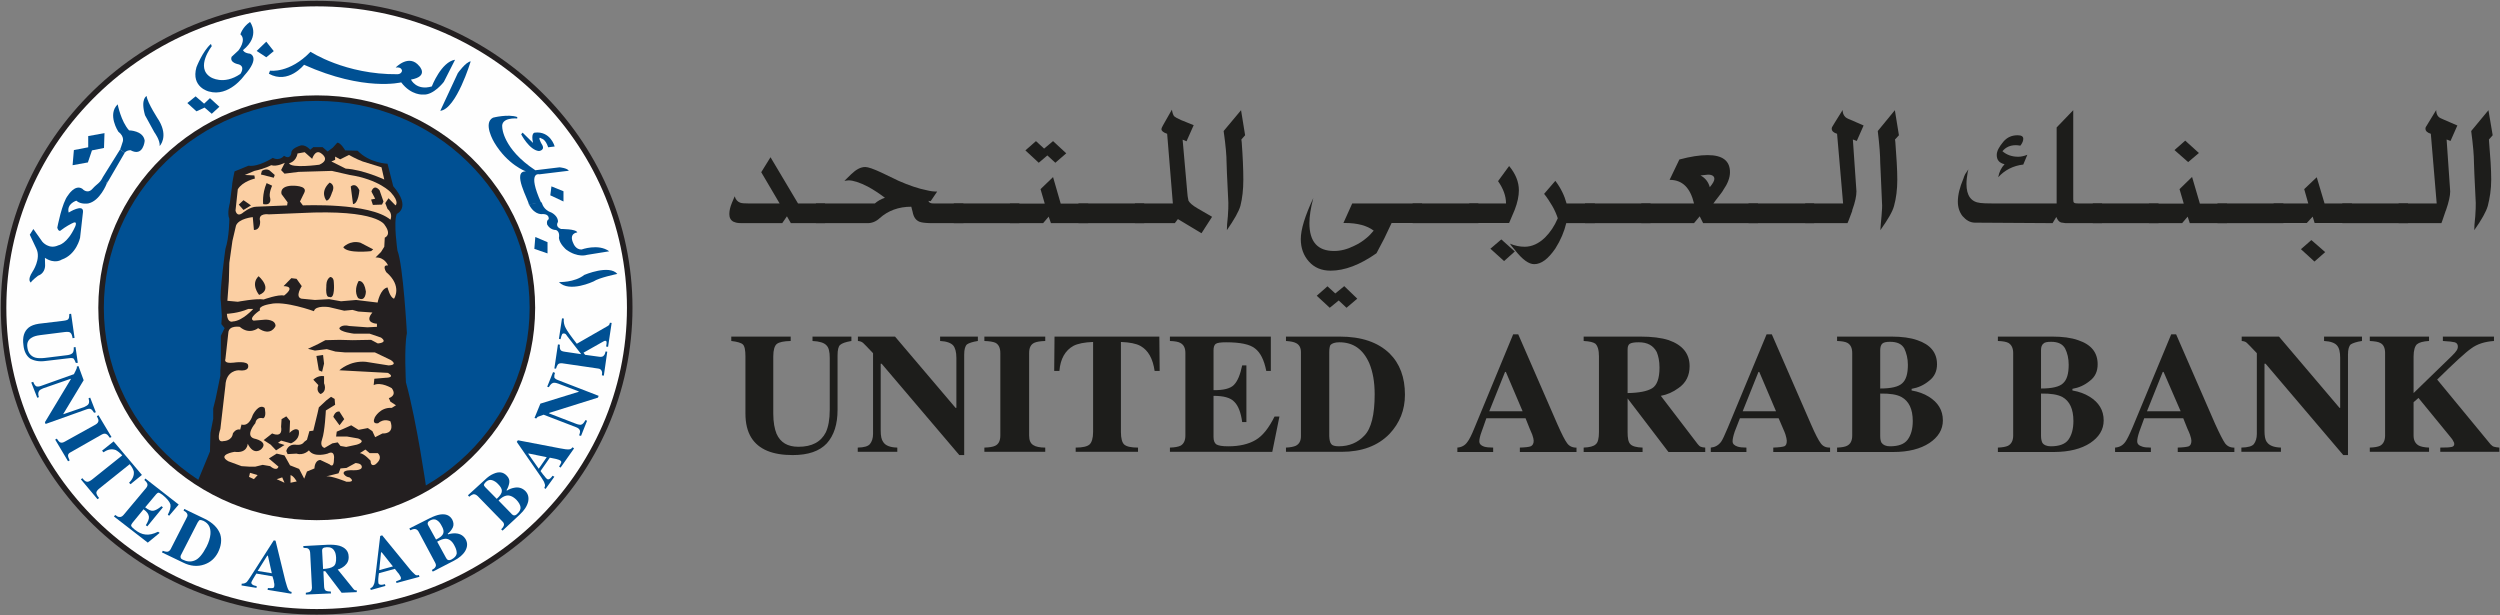 <svg version="1.2" xmlns="http://www.w3.org/2000/svg" viewBox="0 0 1536 378" width="1536" height="378">
	<rect x="0" y="0" width="1536" height="378" fill="#808080" stroke="none"/>
	<title>logo (24)-svg</title>
	<style>
		.s0 { fill: #1d1d1b } 
		.s1 { fill: #fefefe } 
		.s2 { fill: none;stroke: #231f20;stroke-width: 3.4 } 
		.s3 { fill: #005093 } 
		.s4 { fill: #231f20 } 
		.s5 { fill: #fbcfa3 } 
	</style>
	<g id="Layer">
		<g id="Layer">
			<g id="Layer">
				<g id="Layer">
					<path id="Layer" fill-rule="evenodd" class="s0" d="m485.8 206.8v2.7c-4.3 0.1-7.1 0.7-8.5 1.8-1.4 1.1-2.2 3.7-2.2 7.7v35.1c0 5.3 0.8 9.4 2 12.4 2.4 5.4 6.8 8 13.5 8 8.3 0 13.8-3 16.8-8.9 1.5-3.3 2.4-7.8 2.4-13.8v-31.9c0-3.8-0.6-6.4-2.1-7.8-1.4-1.5-4.2-2.4-8.5-2.6v-2.7h23.9v2.7c-3.5 0.6-5.8 1.4-6.9 2.4-1.1 0.9-1.6 3.1-1.6 6.5v33.4c0 8.9-2.2 15.7-6.6 20.6-4.5 4.8-11.4 7.2-21 7.2-12.4 0-20.9-3.5-25.4-10.7q-3.6-5.8-3.6-14.8v-35.1c0-3.9-0.5-6.4-1.6-7.4-1.1-1-3.6-1.7-7.1-2.1v-2.7"/>
					<path id="Layer" fill-rule="evenodd" class="s0" d="m527 275q5.8-0.1 7.5-2.2c1.2-1.5 1.9-3.5 1.9-6.2v-49.6q-5-5.3-6.1-6.3c-0.8-0.7-1.9-1.1-3.2-1.2v-2.7h22.8l37.2 43.8h0.5v-30.7c0-3.6-0.7-6.2-2-7.7-1.4-1.5-4-2.5-8-2.7v-2.7h23.2v2.7c-3.2 0.5-5.6 1.3-6.7 2.1-1.1 1-1.7 3.1-1.7 6.2v61.8h-3l-47.7-56.1h-0.6v41.1c0 3.3 0.5 5.6 1.5 6.9 1.3 2.2 4.2 3.4 8.7 3.5v2.6h-24.3"/>
					<path id="Layer" fill-rule="evenodd" class="s0" d="m604.8 275c3.1-0.1 5.1-0.4 6.6-1.1 2.2-1 3.2-3.2 3.2-6.3v-50.7q0-4.7-3-6.3c-1.4-0.6-3.6-1-6.8-1.1v-2.7h37.4v2.7c-3.2 0.1-5.4 0.5-6.7 1.1-2.2 1-3.2 3.1-3.2 6.3v50.7c0 3 0.9 4.9 2.6 5.9 1.5 1 4.1 1.5 7.3 1.5v2.6h-37.4"/>
					<path id="Layer" fill-rule="evenodd" class="s0" d="m647.9 206.8h64.4l0.2 21.1h-3.1c-1.1-7.6-3.9-12.7-8.8-15.4-2.5-1.4-6.6-2.2-11.9-2.4v55.3c0 3.9 0.7 6.5 2 7.7 1.5 1.3 4.2 1.9 8.5 1.9v2.6h-38.3v-2.6c4.4 0 7.1-0.7 8.5-1.9 1.4-1.3 2.2-3.9 2.2-7.7v-55.3c-5.4 0.2-9.3 1-12.1 2.4-5 2.8-8 7.9-8.6 15.4h-3.2"/>
					<path id="Layer" fill-rule="evenodd" class="s0" d="m718.8 277.6v-2.6c3-0.1 5.2-0.5 6.6-1.2 1.9-1.1 2.9-3.2 2.9-6.2v-50.7c0-3.1-1-5.1-3.1-6.2-1.2-0.7-3.3-1.1-6.4-1.2v-2.7h62v21.1h-2.8c-1.3-6.7-3.6-11.3-6.9-13.8-3.2-2.6-9.1-3.8-17.8-3.8-3.3 0-5.5 0.3-6.4 1q-1.3 1-1.3 4v24.4c6.1 0.1 10.4-1 12.5-3.2q3.3-3.3 5.1-12h2.6v34.8h-2.6c-0.8-5.9-2.4-10.1-4.9-12.5-2.3-2.5-6.6-3.6-12.7-3.6v25.3c0 2.2 0.6 3.7 1.7 4.5 1.3 0.8 3.6 1.2 7.4 1.2 6.8 0 12.4-1.3 16.8-3.9 4.4-2.6 8.1-7.4 11.6-14.4h3l-4.4 21.7"/>
					<path id="Layer" fill-rule="evenodd" class="s0" d="m790.1 275c2.9-0.1 4.8-0.6 6-1.1 2.2-1.1 3.2-3.1 3.2-5.9v-51.6q0-4.1-3-5.6c-1.3-0.7-3.3-1.1-6.2-1.3v-2.7h33c13.5 0 23.5 3.5 30.6 10.3 6.4 6.3 9.5 14.8 9.5 25.4 0 9.4-3.2 17.4-9.5 24.1-7.2 7.4-17.1 11-29.4 11h-34.2m27.8-4.8c0.6 0.9 2.2 1.4 4.6 1.4 6.4 0 11.7-2.2 15.8-6.6 4.2-4.3 6.3-12.8 6.3-25.3 0-7.5-1.1-13.8-3.3-19.1-3.8-8.6-9.8-12.9-18.4-12.9-2.6 0-4.5 0.6-5.5 1.7-0.4 0.8-0.7 2.2-0.7 4.4v51.6c0.1 2.2 0.4 3.8 1.2 4.8z"/>
					<path id="Layer" fill-rule="evenodd" class="s0" d="m895.4 275c2.6-0.2 4.7-1.3 6.2-3.5 1-1.2 2.6-4.3 4.4-8.8l23.7-57.3h3.1l24 55.1c2.7 6.1 4.7 10.1 6.1 11.9 1.3 1.8 3.4 2.7 5.7 2.6v2.7h-34.8v-2.7c3.5-0.1 5.7-0.4 6.7-0.8 1.1-0.5 1.8-1.6 1.8-3.4 0-0.8-0.3-2.1-0.9-3.8-0.4-1-0.9-2.1-1.5-3.5l-2.6-6.5h-24.1c-1.5 4.2-2.4 7-2.9 8.2-1 2.7-1.4 4.7-1.4 5.9 0 1.6 0.9 2.6 2.9 3.3q2 0.6 5.6 0.6v2.7h-22zm40.1-22.3l-10.3-24.2h-0.5l-9.7 24.2z"/>
					<path id="Layer" fill-rule="evenodd" class="s0" d="m973 275q5.5-0.2 7.4-2c1.4-1.1 2-3.7 2-7.6v-46.4c0-4-0.8-6.6-2.3-7.9-1.2-0.8-3.3-1.4-7.1-1.6v-2.7h34.7c7.2 0 13 0.7 17.6 2.2q12.8 4.5 12.8 16c0 5.7-2.2 10.2-6.8 13.4-3.4 2.5-7 4.1-10.9 4.8l22.7 29.7c0.7 0.8 1.2 1.4 1.9 1.6 0.7 0.3 1.6 0.4 2.7 0.5v2.7h-22.6l-25.1-32.9v20.6c0 3.7 0.4 6.2 1.7 7.5 1.2 1.3 3.8 2 7.5 2.1v2.7h-36.2m42-39.1c3-1.8 4.6-6 4.6-12.7 0-4.1-0.7-7.2-1.7-9.6-2.1-4-5.7-6-11-6-2.8 0-4.7 0.3-5.7 1-0.9 0.7-1.2 1.9-1.2 3.5v26.7c7-0.1 12-1.1 15-2.9z"/>
					<path id="Layer" fill-rule="evenodd" class="s0" d="m1051.1 275c2.5-0.2 4.6-1.3 6.3-3.5 0.9-1.2 2.3-4.3 4.2-8.8l23.8-57.3h3.2l24 55.1q4 9.2 6.1 11.9 1.9 2.7 5.7 2.6v2.7h-34.9v-2.7c3.3-0.1 5.6-0.4 6.8-0.8 1.1-0.5 1.5-1.6 1.5-3.4 0-0.8-0.3-2.1-0.8-3.8-0.4-1-0.7-2.1-1.4-3.5l-2.8-6.5h-23.8c-1.6 4.2-2.7 7-3.2 8.2-0.9 2.7-1.3 4.7-1.3 5.9 0 1.6 1 2.6 3.1 3.3 1.2 0.4 3 0.6 5.4 0.6v2.7h-21.9zm40.1-22.3l-10.3-24.2h-0.5l-9.7 24.2z"/>
					<path id="Layer" fill-rule="evenodd" class="s0" d="m1128.7 275c2.9-0.1 4.9-0.5 6.1-1.1 2.2-1.1 3.2-3.2 3.2-6.3v-50.7c0-3.1-1-5.1-2.9-6.2-1.2-0.7-3.4-1.1-6.4-1.2v-2.7h33.4c6.3 0 11.7 0.7 15.9 2.2 8 2.7 12.1 7.6 12.1 14.8 0 4.3-1.6 7.7-4.9 10.2-3.3 2.7-6.7 4.2-10.7 4.9v1c4.1 0.7 7.6 2 10.5 3.8 5.7 3.5 8.7 8.3 8.7 14.6 0 5.7-2.9 10.3-8.3 13.9-5.5 3.6-12.9 5.5-22 5.5h-34.7m40-42.2c2.4-2.1 3.5-5.9 3.5-11.4 0-3.9-0.9-7.2-2.2-10-1.6-2.8-4.4-4.1-8.8-4.1-2.2 0-3.8 0.3-4.7 1.1-0.8 0.7-1.3 2.1-1.3 4v23.6c6.8 0 11.3-1.1 13.5-3.2zm-12.7 36.5c1 1.4 2.7 2.2 5.2 2.2q7.8 0 10.8-4c2.1-2.8 3.2-6.6 3.2-11.5 0-7.4-2.4-12.3-7-14.8-2.7-1.5-7-2.2-13-2.1v26.1c0 1.9 0.3 3.2 0.8 4.1z"/>
					<path id="Layer" fill-rule="evenodd" class="s0" d="m1227.5 275c2.8-0.1 4.9-0.5 6.2-1.1q3.2-1.7 3.2-6.3v-50.7c0-3.1-1.1-5.1-2.9-6.2-1.3-0.7-3.4-1.1-6.5-1.2v-2.7h33.4c6.3 0 11.7 0.7 15.9 2.2 8.1 2.7 12 7.6 12 14.8 0 4.3-1.5 7.7-4.8 10.2-3.3 2.7-6.7 4.2-10.7 4.9v1c4.1 0.7 7.6 2 10.5 3.8 5.7 3.5 8.7 8.3 8.7 14.6 0 5.7-2.9 10.3-8.3 13.9q-8.3 5.4-22 5.5h-34.7m40-42.2c2.4-2.1 3.5-5.9 3.5-11.4 0-3.9-0.8-7.2-2.2-10-1.6-2.8-4.4-4.1-8.6-4.1-2.4 0-4 0.3-4.7 1.1-1 0.7-1.5 2.1-1.5 4v23.6c6.8 0 11.4-1.1 13.5-3.2zm-12.7 36.5c0.9 1.4 2.7 2.2 5.2 2.2 5.1 0 8.8-1.3 10.8-4 2-2.8 3.1-6.6 3.1-11.5 0-7.4-2.3-12.3-6.8-14.8-2.9-1.5-7.1-2.2-13.1-2.1v26.1c0 1.9 0.4 3.2 0.8 4.1z"/>
					<path id="Layer" fill-rule="evenodd" class="s0" d="m1299.5 275c2.7-0.2 4.7-1.3 6.3-3.5 0.9-1.2 2.5-4.3 4.4-8.8l23.8-57.3h3l24 55.1q4.2 9.2 6.1 11.9c1.4 1.8 3.3 2.7 5.7 2.6v2.7h-34.8v-2.7c3.4-0.1 5.7-0.4 6.8-0.8 1-0.5 1.6-1.6 1.6-3.4 0-0.8-0.3-2.1-0.9-3.8-0.4-1-0.8-2.1-1.5-3.5l-2.6-6.5h-24c-1.6 4.2-2.5 7-3 8.2-0.9 2.7-1.3 4.7-1.3 5.9 0 1.6 0.9 2.6 3.1 3.3 1 0.4 2.9 0.6 5.3 0.6v2.7h-22zm40.3-22.3l-10.5-24.2h-0.5l-9.7 24.2z"/>
					<path id="Layer" fill-rule="evenodd" class="s0" d="m1377.1 275c4.1-0.1 6.6-0.8 7.7-2.2 1.1-1.5 1.8-3.5 1.8-6.2v-49.6c-3.4-3.6-5.4-5.7-6.1-6.3-0.7-0.7-1.8-1.1-3.2-1.2v-2.7h22.9l37.2 43.8h0.4v-30.7c0-3.6-0.6-6.2-2-7.7-1.3-1.5-3.9-2.5-7.9-2.7v-2.7h23.3v2.7c-3.4 0.5-5.6 1.3-6.9 2.1-1.1 1-1.7 3.1-1.7 6.2v61.8h-2.9l-47.7-56.1h-0.7v41.1c0 3.3 0.4 5.6 1.4 6.9q2.1 3.3 8.7 3.5v2.6h-24.3"/>
					<path id="Layer" fill-rule="evenodd" class="s0" d="m1456 275c3-0.1 5-0.5 6.3-1.1 2-1.1 3.1-3.2 3.1-6.3v-50.7c0-3-0.9-5.1-2.8-6.1-1.3-0.8-3.4-1.1-6.6-1.3v-2.7h36.4v2.7c-3.6 0.2-6.1 0.9-7.4 2-1.2 1-2.1 3.6-2.1 7.5v22.5l23.4-22.7c1.6-1.6 2.6-2.7 3-3.4 0.5-0.7 0.8-1.5 0.8-2.5 0-1.3-0.6-2.2-1.9-2.6-1.2-0.3-3.6-0.6-7.3-0.8v-2.7h31.4v2.7c-5.7 0.4-10.4 1.9-14 4.6-3.6 2.5-10.6 9-20.9 19.1l32.8 39.8c0.8 0.8 1.4 1.3 2.2 1.5 0.7 0.2 1.8 0.4 3.2 0.5v2.6h-36.3v-2.6c3.5 0 5.7-0.1 7-0.4 1-0.2 1.6-0.8 1.6-1.8 0-0.4-0.1-1-0.6-1.7-0.3-0.8-1-1.7-2-2.9l-19.4-23.7-3 2.6v20.5c0 3.1 1.2 5.1 3.3 6.2 1.2 0.6 3.2 1.1 6.2 1.2v2.6h-36.4"/>
					<path id="Layer" fill-rule="evenodd" class="s0" d="m506.9 125v12.1h-21l-2.4-4.2-2.9 4.2h-24.8c-1.6 0-2.5-0.1-3-0.2-0.3 0-1.1-0.3-2.2-0.7-1.7-0.9-2.5-2.5-2.5-4.7 0-2.2 0.6-4.5 1.6-6.9l1.7-4c0.6 2 1.7 3.3 3.3 3.9 0.9 0.4 2.8 0.5 5.1 0.5h19.2l-11.3-19.2 5.7-9.2 16.9 28.4"/>
					<path id="Layer" fill-rule="evenodd" class="s0" d="m575.8 117.7l-4 5.9-1.4-0.2q0.5 1.7 3.3 1.6h18.2v12.1h-20.1q-4.8-0.1-6.7-0.8c-2.4-0.9-3.8-2.9-4.4-6.2l-0.3-1.1-0.5-2c-7.8 0-14.2 2.4-19.4 7-2.2 2.1-4.8 3.1-7.4 3.1h-31.8v-12.1h36.2c1.7-1.5 3.8-2.7 6.2-3.5-3.2-2.4-6.7-4.8-10.6-6.9-4.9-2.5-8.9-3.8-11.8-3.8l-2.5 0.3 4.1-4c3.1-3 5.9-4.5 8.7-4.5 1.7 0 5 1.1 10.1 3.5 3.5 1.7 6.9 3.3 10.4 5 6.4 2.8 12.2 4.8 17.4 5.8 2.3 0.6 4.4 0.8 6.3 0.8z"/>
					<path id="Layer" class="s0" d="m586 125h40.3v12.1h-40.3z"/>
					<path id="Layer" fill-rule="evenodd" class="s0" d="m647 86.7l-5.5 4.6-5-4.6-6.5 5.7 8.2 7.6 5.3-4.5 4.9 4.5 6.7-5.8zm-7.7 29.5l2.6 8.9h-21.4v12h20.4l3.4-4 1.4 4h22.9v-12h-16.9l-4.7-16.3z"/>
					<path id="Layer" class="s0" d="m662.6 125h40.4v12.1h-40.4z"/>
					<path id="Layer" fill-rule="evenodd" class="s0" d="m733.4 76.9l-4.4 9.9-2.4-1 2.9 32.8c0 1.1 0.3 2.7 0.7 4.7 0.7 1.3 2.4 2.9 5.7 4.8l8.8 5.1-6.5 10.1-14.5-8.7-1.9 2.5h-24.5v-12.1h23.3l-3.5-42.8c-2.4-0.8-3.5-1.8-3.5-2.8q0-0.8 1-2.5l0.9-1.6 4.5-7.9c0.4 2.1 0.8 3.5 1.6 4.2 0.5 0.4 1.8 1.2 4.1 2.2"/>
					<path id="Layer" fill-rule="evenodd" class="s0" d="m753.8 141.4c0-1.7 0.1-4.5 0.6-8.5 0.3-3.5 0.3-6.4 0.3-8.3-0.8-15.5-1.1-23.8-1.1-24.8 0-3.9-0.5-10.3-1.8-19.3l10.7-12.8 2.5 15.4-2.3 2.6 0.2 1.6c0.7 9.3 1 17 1 23.1 0 6-0.6 11.4-1.8 16.1-1 3.5-3.8 8.4-8.3 14.9z"/>
					<path id="Layer" fill-rule="evenodd" class="s0" d="m817 189.1l5.5-4.5 4.8 4.5 6.6-5.6-8-7.7-5.5 4.5-4.8-4.4-6.6 5.8zm13.8-64.1l-5.4 12h0.9c7.7 0 13.6 1.6 17.7 4.7-1.5 1.8-3 3.4-4.4 4.5q-3.4 2.9-7.5 4.8c-4.4 2.2-8.4 3.2-12.5 3.2-10.1 0-15.1-5.7-15.1-17.1 0-4.2 0.8-9.4 2.4-15.4-5.1 10.9-7.7 19.3-7.7 25.2 0 5.5 1.7 10.1 5 13.8 3.3 3.7 7.7 5.6 13.3 5.6 8.7 0 18.1-3.6 28.2-10.7l4.8-9.1 4.5-9.5h18.7v-12z"/>
					<path id="Layer" class="s0" d="m867.9 125h40.4v12.1h-40.4z"/>
					<path id="Layer" fill-rule="evenodd" class="s0" d="m924.1 160.4l6.6-5.9-8.3-7.4-6.7 5.7zm-21.4-23.4h24.5l3.4-8c1.8-4.6 2.6-8.7 2.6-12.1 0-5.1-2-10.1-6-14.9l-6.8 9.3c3.1 4.4 4.9 9 4.9 13.7h-22.6z"/>
					<path id="Layer" fill-rule="evenodd" class="s0" d="m962.5 125h17.4v12.1h-17.6c-1.2 5.1-3.4 10.4-6.7 15.6-4.4 6.4-8.6 9.6-13 9.6-3.3 0-7.2-2.8-11.6-8.4l-2.4-2.9-0.9-1.3c3 1.3 6.1 1.9 9.1 1.9 4.3 0 8.6-1.9 12.5-5.7 3.2-3.2 5.8-7.1 7.8-11.8-0.9-2.7-2-5.2-3.4-7.6-1.4-2.3-2.9-4.8-5-7.4l6.9-8c3.4 4.5 5.6 9.1 6.9 13.9z"/>
					<path id="Layer" class="s0" d="m973.8 125h40.3v12.1h-40.3z"/>
					<path id="Layer" fill-rule="evenodd" class="s0" d="m1080.1 125v12.1h-33.7l-2.1-4.2-3.5 4.2h-32.4v-12.1h32.4c-2.3-9.6-7.1-14.5-15-14.5l6-12.5c6.7-1.8 12.5-2.7 17.4-2.7q13.7 0 13.7 10.5c0 3.5-1.5 7.2-4.1 10.9-0.2 0.6-1.9 2.8-5 6.8l-1.1 1.5m-2.2-10c1.9-2.3 2.8-3.9 2.8-5.1 0-1.7-1.4-2.6-3.9-2.6l-4.6 0.5c3 1.6 4.8 4 5.7 7.2z"/>
					<path id="Layer" class="s0" d="m1074.3 125h40.3v12.1h-40.3z"/>
					<path id="Layer" fill-rule="evenodd" class="s0" d="m1145 77.1l-4.2 9.5-2.4-0.9 2.2 31.9c0 2.6-0.7 6.4-2.6 11.6v0.4l-2.1 5.6-0.8 1.9h-26v-12.1h23.3l-3.7-42.8c-2.2-0.7-3.3-1.7-3.3-3.2 0-0.6 0.4-1.3 1-2.2l0.9-1.5 4.8-7.7c0 1.6 0.5 3.1 1.5 4.1 0.5 0.6 1.5 1.2 3.4 1.9"/>
					<path id="Layer" fill-rule="evenodd" class="s0" d="m1155.3 141.4c0-1.7 0.4-4.5 0.7-8.5 0.3-3.5 0.5-6.4 0.3-8.3-0.6-15.5-1.1-23.8-1.1-24.8 0-3.9-0.4-10.3-1.5-19.3l10.5-12.8 2.5 15.4-2.4 2.6 0.2 1.6c0.7 9.3 1.2 17 1.2 23.1 0 6-0.7 11.4-2 16.1-0.9 3.5-3.8 8.4-8.4 14.9z"/>
					<path id="Layer" fill-rule="evenodd" class="s0" d="m1273.8 67.7v54.7c0 1.2 0.1 1.9 0.6 2.2 0.5 0.3 1.2 0.4 2.5 0.4h14.6v12.1h-22.4l-2.8-0.4c-1.4-0.5-2.2-1.7-2.9-3.4l-2.3 3.8-47.9-0.3c-2.9-0.1-5.2-1.5-7.5-4.1-1.8-2.4-2.8-5.3-2.8-8.8 0-4.3 1.2-8.9 3.4-14.1 0.2-0.9 0.7-1.9 1.1-2.8 0.6-0.7 1-1.7 2-2.9l-0.4 1.4c-0.5 2.8-0.8 5.3-0.8 7.5q0 10.8 8.5 11.7c1.4 0.2 3.9 0.3 7.5 0.3h39.4v-46.7m-18 16.8l-2.5 6c-6.2 0.7-11.4 3.4-15.4 7.8 0.6-3.3 1.9-5.9 3.9-8-3.3-0.8-4.8-2.6-4.8-5.7 0-2.3 1.4-5 4.2-8.3 2.2-2.5 5-3.8 8.6-3.8 2.4 0 3.5 0.7 3.5 2.2 0 1.1-0.5 2.6-1.8 4.2-1-0.2-2-0.3-2.8-0.3-3.4 0-6.1 1.2-8.2 3.7q3.9 3.4 9.7 3.4c1.5 0 3.3-0.3 5.6-1.2z"/>
					<path id="Layer" class="s0" d="m1285.8 125h40.4v12.1h-40.4z"/>
					<path id="Layer" fill-rule="evenodd" class="s0" d="m1342.6 86.4l-6.6 5.8 8.4 7.4 6.6-5.6zm-3.5 29.8l2.6 8.9h-21.4v12h20.4l3.4-4 1.3 4h22.9v-12h-16.7l-4.8-16.4z"/>
					<path id="Layer" class="s0" d="m1362.4 125h40.5v12.1h-40.5z"/>
					<path id="Layer" fill-rule="evenodd" class="s0" d="m1422 160.7l6.6-5.8-8.5-7.4-6.4 5.6zm-6.3-44.5l2.5 8.8h-21.3v12h20.4l3.6-3.9 1.2 3.9h22.9v-12h-16.8l-4.8-16.1z"/>
					<path id="Layer" class="s0" d="m1439.1 125h40.4v12.1h-40.4z"/>
					<path id="Layer" fill-rule="evenodd" class="s0" d="m1509.8 77.1l-4.2 9.5-2.4-0.9 2.2 31.9c0 2.6-0.8 6.4-2.6 11.6l-0.2 0.4-1.9 5.6-0.7 1.9h-26.3v-12.1h23.4l-3.6-42.8c-2.2-0.7-3.3-1.7-3.3-3.2 0-0.6 0.3-1.3 1-2.2l0.9-1.5 4.7-7.7c0 1.6 0.4 3.1 1.4 4.1 0.5 0.6 1.8 1.2 3.5 1.9"/>
					<path id="Layer" fill-rule="evenodd" class="s0" d="m1520.2 141.4c0-1.7 0.1-4.5 0.6-8.5 0.3-3.5 0.3-6.4 0.3-8.3-0.8-15.5-1.1-23.8-1.1-24.8 0-3.9-0.5-10.3-1.7-19.3l10.6-12.8 2.6 15.4-2.3 2.6 0.1 1.6c0.8 9.3 1.3 17 1.3 23.1 0 6-0.9 11.4-2.1 16.1-1 3.5-3.7 8.4-8.3 14.9z"/>
					<path id="Layer" fill-rule="evenodd" class="s1" d="m194.6 375.9c-106.4 0-192.4-83.5-192.4-186.8 0-103.3 86-186.9 192.4-186.9 106.3 0 192.3 83.6 192.3 186.9 0 103.3-86 186.8-192.3 186.8z"/>
					<path id="Layer" fill-rule="evenodd" class="s2" d="m194.6 375.9c-106.4 0-192.4-83.5-192.4-186.8 0-103.3 86-186.9 192.4-186.9 106.3 0 192.3 83.6 192.3 186.9 0 103.3-86 186.8-192.3 186.8z"/>
					<path id="Layer" fill-rule="evenodd" class="s3" d="m194.6 317.9c-73.3 0-132.5-57.6-132.5-128.8 0-71.2 59.2-128.8 132.5-128.8 73.2 0 132.5 57.6 132.5 128.8 0 71.2-59.3 128.8-132.5 128.8z"/>
					<path id="Layer" fill-rule="evenodd" class="s2" d="m194.6 317.9c-73.3 0-132.5-57.6-132.5-128.8 0-71.2 59.2-128.8 132.5-128.8 73.2 0 132.5 57.6 132.5 128.8 0 71.2-59.3 128.8-132.5 128.8z"/>
					<path id="Layer" fill-rule="evenodd" class="s3" d="m42.6 192.9q0 2.4-0.6 3.1c-0.2 0.5-1.4 0.9-3.1 1.1l-15 1.8c-2.7 0.4-4.8 1.2-6.2 2.3-2.9 2.3-4 5.9-3.3 10.9 0.4 3.9 1.9 6.6 4.1 8.2 2.5 1.4 5.5 2 9.3 1.5l14.5-1.7c1.4-0.2 2.5-0.1 2.9 0.2 0.4 0.4 0.8 1.3 1.4 2.7l1.2-0.1-1.4-9.7-1.1 0.2c0.1 1.7-0.1 2.8-0.7 3.5-0.6 0.6-1.6 1.1-3.2 1.3l-13.8 1.7c-2.6 0.3-4.6 0.2-6-0.2-2.8-0.9-4.4-3-4.8-6.4-0.4-2.7 0.6-4.7 2.8-5.9 1.1-0.7 2.8-1.2 5.1-1.5l15.1-1.9c1.8-0.2 3-0.1 3.5 0.5q0.9 0.7 1.3 3.3l1.2-0.2-2.1-14.8"/>
					<path id="Layer" fill-rule="evenodd" class="s3" d="m22.9 244.4l1-0.4c-0.6-1.7-0.5-3 0.2-3.9 0.3-0.5 1.2-1 2.4-1.5l17-5.9v0.3l-15.9 26.4 0.4 1.1 25.2-9c1.2-0.4 2.1-0.5 2.7-0.1 0.6 0.3 1.1 1 1.9 2.2l1.1-0.3-3.5-9-1 0.4q0.7 2.3 0 3.5c-0.4 0.7-1.4 1.3-2.7 1.9l-12.8 4.4v-0.2l12.5-20.7-3.2-8.7-1 0.3c0.1 0.6 0 1.1-0.2 1.4-0.1 0.4-0.7 1.5-1.6 3.3l-20.2 7.2c-1.1 0.4-2 0.5-2.8 0.3-0.7-0.3-1.4-1.2-2-2.8l-1.2 0.4"/>
					<path id="Layer" fill-rule="evenodd" class="s3" d="m41.8 283.4l1-0.5c-0.6-1.3-1-2.2-1-3 0-0.8 0.5-1.5 1.7-2.1l19-10.8q1.7-1 3-0.2c0.6 0.3 1.1 1 2 2.2l1-0.5-8-13.4-1 0.6c0.5 1.1 1 2 1 2.6q0 1.5-1.7 2.5l-19.1 10.6c-1.3 0.7-2.1 0.8-3.1 0.2-0.4-0.4-1-1-1.7-2.1l-1 0.6"/>
					<path id="Layer" fill-rule="evenodd" class="s3" d="m62.7 276.9l7.1-5.7 17.4 20.6-7 5.7-0.9-0.9c2.4-2.4 3.2-4.7 2.9-6.9-0.3-1.3-1.1-2.8-2.5-4.5l-18.5 14.8c-1.3 1-2 2-2 2.7 0 0.8 0.5 1.9 1.7 3.3l-1 0.7-10.2-12.2 0.9-0.7c1.1 1.4 2 2.1 2.9 2.2 0.7 0.1 1.8-0.4 3.1-1.4l18.5-14.8c-1.5-1.7-2.9-2.7-4-3.3-2.5-0.9-4.9-0.4-7.5 1.4"/>
					<path id="Layer" fill-rule="evenodd" class="s3" d="m98.1 327.4l-1-0.7q-4.5 2.2-7.8 1.7c-2.1-0.2-4.2-1.2-6.5-3-1.3-1-1.9-1.7-2.2-2.3-0.1-0.5 0.2-1.2 0.8-1.9l6.8-8.3c2.2 1.6 3.1 3 3.3 4.5 0.2 1.3-0.6 3.2-1.9 5.3l0.9 0.7 9.6-11.7-0.9-0.7c-2 1.7-3.7 2.6-5 2.8-1.3 0.2-3-0.5-5-2.1l6.7-8c0.5-0.6 1.1-1 1.5-1 0.5 0 1.2 0.5 2.4 1.3 2.8 2.3 4.4 4.2 4.9 5.9 0.3 1.6-0.2 3.7-1.6 6.3l0.8 0.7 5.9-6.9-20.5-16-0.6 0.9c0.9 0.8 1.5 1.5 1.7 2 0.4 0.9 0.3 1.8-0.6 2.9l-13.9 16.6c-0.9 1-1.7 1.4-2.8 1.2-0.5 0-1.3-0.4-2.3-1.2l-0.8 0.9 20.8 16.1"/>
					<path id="Layer" fill-rule="evenodd" class="s3" d="m99.5 339.4l0.5-1c1.1 0.4 1.8 0.6 2.6 0.6 0.8 0 1.6-0.5 2.2-1.5l10-19.6c0.6-1 0.5-1.8 0-2.6-0.4-0.6-0.9-1-2-1.6l0.4-1 12.5 6c5 2.4 8.2 5.7 9.6 9.5 1.1 3.5 0.6 7.3-1.4 11.3-1.9 3.6-4.6 6-8.3 7.3-4.2 1.5-8.7 1.1-13.2-1.2zm11.9 1.2q-0.7 1.2-0.4 2c0 0.4 0.5 0.9 1.4 1.3 2.4 1.2 4.9 1.4 7.1 0.5 2.5-0.9 4.9-3.7 7.4-8.5 1.4-2.7 2.2-5.4 2.4-7.7 0.3-4-1.1-6.6-4.3-8.2-1.2-0.5-1.8-0.6-2.5-0.4-0.2 0.2-0.6 0.7-1.1 1.5z"/>
					<path id="Layer" fill-rule="evenodd" class="s3" d="m148.4 359.7l0.1-1.1q1.8 0.1 3.1-1c0.4-0.5 1.3-1.6 2.4-3.4l14.2-22.2 1.1 0.2 6 24.6c0.8 2.8 1.3 4.5 1.8 5.4 0.4 0.9 1.1 1.3 2.1 1.5l-0.2 1.1-14.6-2.4 0.2-1.1c1.6 0.1 2.4 0.1 3 0 0.4 0 0.9-0.5 0.9-1.2 0.1-0.4 0.1-0.9 0-1.6-0.2-0.5-0.2-1-0.3-1.7l-0.8-2.7-9.9-1.7c-1 1.6-1.7 2.7-1.9 3.1-0.7 1.1-1 1.9-1.2 2.4 0 0.6 0.3 1.1 1.2 1.6 0.4 0.2 1.1 0.4 2.1 0.6l-0.1 1.1zm9.9-8.9l8.7 1.4-2.4-10.8h-0.4z"/>
					<path id="Layer" fill-rule="evenodd" class="s3" d="m187.9 365.3v-1.1c1.4-0.2 2.6-0.5 3-1 0.6-0.5 0.9-1.6 0.7-3.3l-1-19.5c0-1.6-0.4-2.7-1.1-3.2-0.4-0.4-1.4-0.6-3-0.6l-0.2-1.1 14.8-0.8q4.4-0.2 7.4 0.6c3.6 1.1 5.6 3.3 5.7 6.5 0.2 2.4-0.7 4.3-2.4 5.8-1.3 1.1-2.7 1.9-4.3 2.3l9.7 12c0.3 0.4 0.6 0.6 0.9 0.7 0.3 0.1 0.7 0.1 1.1 0.1v1.1l-9.3 0.4-10.1-13.3-1.1 0.1 0.4 8.7c0 1.5 0.3 2.5 0.8 3 0.6 0.5 1.7 0.7 3.3 0.7l0.2 1.2zm10.6-15.7c3-0.2 5.1-0.7 6.3-1.6q1.9-1.2 1.7-5.4c-0.1-1.7-0.4-3.1-1-4-0.9-1.7-2.4-2.5-4.7-2.4-1.2 0.1-2 0.3-2.3 0.6-0.5 0.4-0.6 0.8-0.6 1.5z"/>
					<path id="Layer" fill-rule="evenodd" class="s3" d="m227.8 362.5l-0.3-1.1c1.2-0.4 1.7-1.1 2.1-2.1 0.4-0.7 0.7-2 0.9-4l3.1-26 1.2-0.4 16.2 19.8c1.7 2.2 3.2 3.6 3.9 4.2 0.6 0.7 1.5 0.7 2.5 0.4l0.3 1.1-14.1 3.8-0.3-1c1.4-0.5 2.2-0.9 2.7-1.1 0.4-0.4 0.4-0.9 0.2-1.6-0.1-0.3-0.4-0.8-0.8-1.4-0.3-0.4-0.5-0.9-1-1.3l-1.8-2.3-9.8 2.7c-0.3 1.8-0.3 3-0.4 3.6 0 1.2 0 2 0.1 2.6 0.3 0.5 0.7 0.9 1.8 0.9 0.5 0 1.3-0.1 2.2-0.4l0.3 1.1zm5.2-12.2l8.4-2.3-6.9-8.7-0.4 0.1z"/>
					<path id="Layer" fill-rule="evenodd" class="s3" d="m265.9 351.2l-0.6-1c1.1-0.6 1.8-1.1 2.1-1.7 0.6-0.7 0.6-1.7-0.1-2.9l-10.1-18.9q-0.9-1.7-2.6-1.7c-0.4 0-1.3 0.2-2.5 0.8l-0.6-1.1 12.5-6.3c2.4-1.2 4.6-2 6.5-2.3 3.4-0.5 5.9 0.5 7.4 3.2 0.8 1.7 1 3.2 0.3 4.8-0.8 1.6-1.8 2.8-3.1 3.8l0.2 0.4c1.7-0.5 3.3-0.7 4.7-0.6 2.9 0.2 4.9 1.5 6.2 3.8 1.1 2.1 1.1 4.4-0.3 6.9-1.3 2.3-3.7 4.4-7 6.1zm8-8.7c0.4 0.7 0.7 1.2 1.1 1.4 0.6 0.4 1.4 0.3 2.3-0.1 1.9-1 3-2.2 3.3-3.6 0.1-1.3-0.3-3-1.3-4.8-1.4-2.9-3.3-4.3-5.4-4.4-1.4 0-3.2 0.6-5.3 1.8zm-6-11c2.6-1.2 4-2.5 4.4-3.7 0.5-1.2 0.2-2.8-1-4.8-0.8-1.6-1.7-2.7-2.9-3.4-1.1-0.7-2.4-0.7-4 0.1-0.8 0.4-1.4 0.9-1.5 1.3-0.2 0.5-0.2 1.1 0.2 1.8z"/>
					<path id="Layer" fill-rule="evenodd" class="s3" d="m308.8 326l-0.9-0.8c0.9-0.8 1.4-1.6 1.6-2.1 0.4-1 0.1-1.9-0.9-2.8l-15.1-15.5c-1-0.9-1.9-1.3-2.8-1.1-0.5 0.2-1.4 0.6-2.4 1.5l-0.8-0.9 10.3-9.4c1.8-1.8 3.7-3.1 5.4-3.8 3.3-1.5 6-1.1 8.1 1.1 1.3 1.3 1.9 2.8 1.6 4.5-0.3 1.7-0.9 3.2-1.7 4.5l0.3 0.2q2.1-1.3 4.3-1.7c2.7-0.6 5.1 0.1 7 2q2.5 2.6 1.7 6.5c-0.7 2.8-2.3 5.3-5.2 8zm5.3-10.5c0.4 0.6 1 0.9 1.4 1.1 0.8 0.2 1.5-0.1 2.2-0.8 1.6-1.4 2.3-2.9 2.1-4.3-0.2-1.3-1-2.8-2.5-4.4-2.2-2.2-4.5-3.1-6.5-2.5-1.3 0.3-2.8 1.2-4.5 2.9zm-8.9-9c2-1.8 3.1-3.4 3.1-4.7 0.2-1.3-0.7-2.8-2.3-4.4-1.1-1.2-2.4-2-3.7-2.4-1.3-0.4-2.6 0-3.8 1.1-0.7 0.7-1 1.2-1.2 1.7 0 0.5 0.3 1 0.9 1.6z"/>
					<path id="Layer" fill-rule="evenodd" class="s3" d="m335.2 300.4l-0.8-0.6c0.6-1 0.6-2 0.1-3-0.1-0.7-0.9-1.9-2-3.6l-15-21.7 0.7-1 25.6 4.9c2.9 0.6 4.7 0.8 5.7 0.7 0.9 0 1.6-0.4 2.3-1.3l0.9 0.7-8.3 11.8-0.9-0.6q1.1-1.9 1.3-2.5c0.2-0.5-0.1-1-0.8-1.4-0.3-0.2-0.9-0.4-1.6-0.6-0.4-0.1-0.9-0.3-1.6-0.4l-3-0.6-5.7 8.2c1.1 1.6 1.9 2.6 2.3 3 0.7 1 1.3 1.6 1.7 1.9 0.6 0.4 1.1 0.3 1.9-0.3 0.4-0.3 0.9-0.9 1.5-1.7l1.1 0.6zm-4.2-12.4l4.9-7.1-11.2-2.3-0.1 0.3z"/>
					<path id="Layer" fill-rule="evenodd" class="s3" d="m360.7 258.5l-1-0.4c-0.9 1.6-1.7 2.7-2.9 2.9-0.5 0-1.5-0.1-2.8-0.6l-16.6-6.4v-0.3l30-9.4 0.4-1.1-24.8-9.6c-1.4-0.5-2-1-2.4-1.6-0.1-0.6-0.1-1.6 0.4-2.9l-1.2-0.5-3.6 9 1 0.3c0.8-1.4 1.6-2.3 2.5-2.6 0.7-0.3 1.8-0.1 3.3 0.4l12.6 4.8v0.2l-23.6 7.3-3.6 8.8 1.1 0.3c0.2-0.4 0.6-0.7 0.9-1 0.4-0.1 1.6-0.6 3.6-1.3l20 7.7c1.1 0.4 1.8 1 2.1 1.6 0.5 0.7 0.3 1.8-0.3 3.4l1.2 0.3"/>
					<path id="Layer" fill-rule="evenodd" class="s3" d="m371 230.8l-1.2-0.2c0.2-1.2 0.2-2-0.1-2.6-0.3-0.9-1.1-1.5-2.4-1.6l-21.9-3.2c-1.2-0.1-2.2 0.1-2.7 0.8-0.4 0.5-0.7 1.3-1.1 2.5l-1-0.1 2.2-14.8 1.2 0.2c-0.2 1.5 0 2.6 0.4 3.2 0.3 0.6 1.4 1 3.2 1.2l9.5 1.4-8.4-10.8c-0.5-0.8-1-1.3-1.1-1.5-0.3-0.2-0.6-0.4-1-0.4-0.6-0.1-1.1 0.1-1.3 0.6-0.3 0.5-0.5 1.4-0.9 2.9l-1-0.2 1.9-12.6 1.1 0.1c-0.2 2.3 0.3 4.3 1.2 5.9 0.8 1.6 3.1 4.9 6.8 9.6l19-10.9c0.4-0.2 0.7-0.5 0.9-0.8 0.2-0.2 0.3-0.6 0.4-1.2l1.1 0.1-2.2 14.7-1.2-0.2c0.3-1.2 0.3-2.2 0.3-2.6 0-0.6-0.3-0.8-0.6-0.9-0.3 0-0.6 0-0.8 0.1-0.3 0.2-0.7 0.3-1.3 0.7l-11.5 6.5 1 1.3 8.8 1.2c1.3 0.2 2.3-0.1 2.8-0.9q0.6-0.6 1-2.4l1 0.2"/>
					<path id="Layer" fill-rule="evenodd" class="s4" d="m199.9 317.8c-44.1 2.5-78.6-21.7-78.6-21.7l7.7-18.7 0.3-11.4 1.7-8.7v-6.4l1.5-6 2.9-14.1v-3.3l0.3-4.4v-16.8l2.3-4.7-2-2.5 0.3-4.7-0.6-9c-1.1-4.7 2.8-32.5 2.8-32.5 2.4-7.2 2.4-18.4 2.4-18.4-1.5-3.6 0.3-9.7 0.3-9.7l1.3-9.9c0-2.4 1.6-9.6 1.6-9.6l8.6-3.5c5.9 1 14.9-4.8 14.9-4.8 4.3 2.2 6.9-1.3 6.9-1.3 4 2.7 4.5-1.7 4.5-1.7-0.2-2.8 5.1-4.4 5.1-4.4 3.3-1.4 6.5 2.4 6.5 2.4l1.9-1.6h5.7l3.1 2.7 3.2-2.4 2.7-3c2-0.3 4.9 4.7 4.9 4.7l7.6 0.2c7.4 7.7 18.4 8 18.4 8l3.5 13.8c11.3 13.2 2.2 17 2.2 17-2.2 5 0.4 22.6 0.4 22.6 3.5 8.8 5.8 50.7 5.8 50.7-1.8 8.7-0.6 30.2-0.6 30.2 6.7 24.3 12.5 65 12.5 65-24.9 16.5-62 17.9-62 17.9z"/>
					<path id="Layer" fill-rule="evenodd" class="s4" d="m159.2 227.2c0 0 2.8-4.9 9.9-4.4l10.3-0.5c0 0 4.9-1.1 0-4.2 0 0-6.7 2.2-9.8-0.5l-3.6-0.3c0 0-0.3 4.1-5.7 3 0 0-8.1 5.5-1.1 6.9z"/>
					<path id="Layer" fill-rule="evenodd" class="s5" d="m212.9 296c6.3 0.3 1.8-2.7 1.8-2.7-2.6-0.3-3.5-2.2-3.5-2.2-0.8-2.5 5.1-2.2 5.1-2.2 0 0 6 0.5 6-2 0-2.4-3.9-2.4-3.9-2.4l-5.5 3-3.7 0.3-1.2 3-7.5 1.9c3.1-0.5 12.4 3.3 12.4 3.3z"/>
					<path id="Layer" fill-rule="evenodd" class="s5" d="m227.7 283.1c0 4.2 3 2.2 3 2.2 5.1-4.1 1.4-6.9 1.4-6.9h-5l-2.6-2.2-3.4 2.2c2.8 0.3 6.6 4.7 6.6 4.7z"/>
					<path id="Layer" fill-rule="evenodd" class="s5" d="m178.5 296.6l3.8-0.8c0 0-1.8-3.4-3.8-3.9"/>
					<path id="Layer" class="s5" d="m174.8 296.6l-1.4-3.3-3.4 1.1"/>
					<path id="Layer" class="s5" d="m156 294.4l2.3-2.5-4.7-1.4-0.6 2.5"/>
					<path id="Layer" fill-rule="evenodd" class="s5" d="m186.9 294.1l1.7-4.4 4.6-1.9c0 0 0-5 3.6-5.2l5.7 2.7c0 0 2.7 3 2.7-3.3 0 0 0.9-5.8-3.9-3.3 0 0-8.4 2.7-11.5-2 0 0-3.2 3.4-7.6 2l-5.5 0.3-0.8-1.9c0 0 0.8-4.2 5.6-3.9 0 0 3.9 0.8 5.4-1.7l1.7-1.3 1.5-5.3 2.4-0.3 2.6-10.7 0.8-3.6 4.6-4.3 2.9-2.2 2.2 1.3 0.3 3.6-5.7 3.5c0 0-0.6 13-2.3 17.7-1.7 4.7 1.5 5.3 1.5 5.3l4.8-2.8 3.3-0.6 1.7 2.2 3.5 0.6 6.5-1.4c0 0 6.2-1.7 0.9-3.8l-6.9-1.2h-6.7l0.4-3 3.8-1.6 5.1-2.3 4.5 2.8 5.7-1.1 2.8 1.9 1.7 3.7 4.5-2.3c0 0 7.7 0.8 4.9-7.4 0 0-3.8-2.2-7.5 1.1 0 0-4.2 1.1-2.1-3.6 0 0 3.3-6.3 10.4-5.8l2.6-1.6-3.4-2.2-1-2.2c0 0 5.3-1.4 1.8-6.1 0 0-6.6-4.1-11.1-1.9l0.4-3.9 7-0.6c0 0 6.3 0 1.4-3l-29.9-1.6c0 0 6.4-6.1 16.3-5.2l13.9 2.2c0 0 6.2 0 1.4-3.3l-9.8-4.7h-18.5l-5.7-0.5-5.3-1.5-7.3 0.9-4.3-1.1 6.4-3 4.3-2.3 8.7-0.2 8 0.2 11.4-0.2 4.1 2.2c0 0 6.6-0.3 2-3.6l-7-2.4h-9.6c0 0-8.9-1-9-3.4 0 0 1.3-2.5 6.2-1.3l11 0.8 5.9-0.3v-1.9c0 0-8.3-0.3-2.8-6.9l-8.7-0.6-3.5-1-5.1 0.5-9.3-2.2c0 0-8.4-1.3-9.3 2.5 0 0-18.1-6.6-26.9-4.4 0 0-7.7 1.1-6.2 3.8 0 0-7.6 5-4 6.4l7.1-0.6c0 0 6.4-0.3 6.4 3.9 0 0-2.7 6.8-10.7 1.3 0 0-5.3 4.4-11.3-0.8 0 0-6.7-1.1-7 3.6l-1.8 16.2c0 0-1.6 3 5.1 2.2 0 0 9.1-1.4 8.9 2 0 0 0.8 3.6-6 2.7 0 0-7.6 0-8 9.4l-3.1 26.7c0 0-3.2 8.8 2 7.4 0 0 5.1 0 5.7-4.7 0 0 1.6-3 4.5-2.4l0.8-3.1c0 0 4.3 2 6.9-5.8 0 0 3.6-7.3 7.3-4.4 0 0 1.4 5.5-0.9 6.4 0 0-4-1.4-4.8 3 0 0-6.5 7.5-0.9 9.4 0 0 9.4 1.8 4.5 6.6 0 0-4.5 4.3-8.3-3.4 0 0 0 6.1-8.1 5 0 0-11 1.7-3.8 5.8l8.1 3 4.6 0.3h3.9l4.5-1.1 4.6 0.8c0 0 4 3.6 5.1 0.3l-5.9-5 4.8-3 4.8 1.1 3.4 6.1 5.6 2.2"/>
					<path id="Layer" fill-rule="evenodd" class="s5" d="m232 185.9c0 0 1.6-8.5 6.1-9.3 0 0 1.5 6.3 4 6.9 0 0 5.3-7.7-4.8-16.3 0 0-2.9-4.6 1.1-4.1 0 0-2-5.2-7.7-4.9l3.4-3.4 2-3.2 0.3-5.6c0 0 4.5-1.6 0-7.7 0 0-4-9.9-51.8-7.4l-19.4 0.8c0 0-6.9-1.1-5.4 4.2 0 0 0.5 5.4-3.8 5.4l-0.7-7.9c0 0-8.6 0.8-10.3 5.2l-2.2 9.4-1.9 13.5-0.3 11.2-0.9 12.1 6.4 0.6c0 0 11.6-2.2 15.9-1.4 0 0 9.1-3.3 12.5-2.4 0 0 7.8-5.6-0.3-5.8l4.8-4.9 3.2 0.4 3.2 4.5c0 0-4.4 6.6-0.2 7.7l8.3 0.8 8.7-0.5 7.3 1.3 9.3-0.8"/>
					<path id="Layer" fill-rule="evenodd" class="s5" d="m143.1 197.5c5.9-0.3 12.5-7.7 12.5-7.7h-3.1c-6 2.7-13.1 3-13.1 3 0.3 6.1 3.7 4.7 3.7 4.7z"/>
					<path id="Layer" fill-rule="evenodd" class="s5" d="m196.2 101.2c7.4-3.3 0.8-7.2 0.8-7.2-3.5-2.2-5.2 3.6-5.2 3.6l-4.6-4.1-4.4 0.8c-0.9 5.2-5.2 6-5.2 6 1.2 3.3 18.6 0.9 18.6 0.9z"/>
					<path id="Layer" fill-rule="evenodd" class="s5" d="m212.4 103.6c10.7 0.6 23.7 6.7 23.7 6.7l-1.7-7.5-11.6-3.6c-3.6-1.3-8.4-4-8.4-4l-5.4 2.7-3.1-1.7v2l-2.3 1"/>
					<path id="Layer" fill-rule="evenodd" class="s5" d="m239.9 135c0 0 1.7-3.8-1.8-6.6l-1.4-3.6 2-3 4.3 4.4c0 0 2.7-1.9-2.9-8 0 0-7.1-7.9-25.2-10.7l-11-2.5-20.4 0.6-8.7 1.1-2.1-2.2 2.3-4.5c0 0-4.8 2.6-8.4 1.5 0 0-3.7 2.1-10.3 3.5l-5.9 2.5 5.9 0.3 0.3 1.9c0 0-7.6 1.7-10.5 6.6l-1.4 13c0 0 0.6 4.3 4.3 1.6 0 0 4.6-3.9 8.5-3.9l18.9-0.8 0.3-1.9-3.7-5c0 0-1.7-4.7 6-5.2 0 0 10.5-0.5 7.9 4.4l-2.6 5.3 1.8 2.4c0 0 41-1.9 53.8 8.8z"/>
					<path id="Layer" fill-rule="evenodd" class="s4" d="m161.7 125.4c5.5 1.1 4.3-3.6 4.3-3.6-1.1-3 1.2-7.7 1.2-7.7l-3.4-1.6c-2.9 6.8-2.1 12.9-2.1 12.9z"/>
					<path id="Layer" fill-rule="evenodd" class="s4" d="m168.2 109.2l0.6-1.7-2.5-2.2c-2.3-2.5-5.4-0.3-5.4-0.3l-0.6 2.2"/>
					<path id="Layer" class="s4" d="m149.6 129l4.6-2.8-4.6-3.2-2.9 2.7"/>
					<path id="Layer" fill-rule="evenodd" class="s4" d="m200.5 123.2c2 0.3 3.4-4.7 3.4-4.7 2.6-5.2-1.4-6.3-1.4-6.3-6.3 5.8-2 11-2 11z"/>
					<path id="Layer" fill-rule="evenodd" class="s4" d="m216.9 125.4c3.4-0.3 3.9-8.5 3.9-8.5-2.4-5.3-5.3-2.3-5.3-2.3"/>
					<path id="Layer" fill-rule="evenodd" class="s4" d="m230.5 122.1l-2.5 0.5 1.1 3.3 5.6-0.2 0.9-1.9-2.4-6.9c-3.6-4.2-5 0.8-5 0.8"/>
					<path id="Layer" fill-rule="evenodd" class="s4" d="m228 154.3l1.3-1.1-7.9-4.1c-6.5-1.7-10.5 2.8-10.5 2.8 2.6 4.1 17.1 2.4 17.1 2.4z"/>
					<path id="Layer" fill-rule="evenodd" class="s4" d="m200.5 175.8c-0.6 7.4 1.7 6.6 1.7 6.6 3.9 1.9 2.9-8.8 2.9-8.8 0-3.6-2.3-3.4-2.3-3.4-2.6 1.7-2.3 5.6-2.3 5.6z"/>
					<path id="Layer" fill-rule="evenodd" class="s4" d="m159.2 181.2c8.9-3.5-0.3-11.5-0.3-11.5-5.2 4.9 0.3 11.5 0.3 11.5z"/>
					<path id="Layer" fill-rule="evenodd" class="s4" d="m220.1 183.2c4.7 2.5 4.7-4.1 4.7-4.1-1.1-7.5-4.5-6.4-4.5-6.4-3.4 6.6-0.2 10.5-0.2 10.5z"/>
					<path id="Layer" fill-rule="evenodd" class="s4" d="m195.6 236.6c-1.7 4.1 1.4 5.5 1.4 5.5 4.3-1.9 2.1-6.6 2.1-6.6v-4.4c-4-0.6-6.6 2.2-6.6 2.2"/>
					<path id="Layer" class="s4" d="m195.9 227.5l2 0.9 1.2-5-0.6-5.3-4.1 0.6"/>
					<path id="Layer" fill-rule="evenodd" class="s4" d="m208.6 261.3l2.9-3.8-3-4.7c-2.9-0.2-3.7 3.3-3.7 3.3"/>
					<path id="Layer" fill-rule="evenodd" class="s4" d="m162 270.4l4.3 2.8 3.3 3.5 5.2-3.3-4-1.3 1.9-1.4 6.1 1.7c6.4-3 4.7-8 4.7-8-2.3-2.2-5.6 1.6-5.6 1.6l0.3-7.4-2.3-2.8-2.9 1.7-0.3 4.7c1.2 7.4-5.5 4.1-5.5 4.1"/>
					<path id="Layer" fill-rule="evenodd" class="s3" d="m289.2 37.7c-3 0.3-7.9 7.2-7.9 7.2l-10.8 23.2c9.9-1.1 18.7-30.4 18.7-30.4z"/>
					<path id="Layer" fill-rule="evenodd" class="s3" d="m265.3 53.1c-9.5 2.8-12.8-4.2-12.8-4.2 11.2-2 5.1-8.3 5.1-8.3-6.3-7.8-14.5 0.9-14.5 0.9 3.9-0.6 3.9 2.1 3.9 2.1-0.6 2.1-2.8 2-2.8 2-32.1 0.3-53.4-13.8-53.4-13.8-13 13.5-24.9 11.6-24.9 11.6l-0.7 1.9c12 6.7 21.6-5.5 21.6-5.5 37 16.6 59.7 10.8 59.7 10.8 6.2 8.2 13.5 7.5 13.5 7.5 6.4 0.5 12.7-7.8 12.7-7.8l6.9-13.6c-8.5 1.3-14.3 16.4-14.3 16.4z"/>
					<path id="Layer" class="s3" d="m163.6 35.2l4.6-3.8-4.6-5.8-5.9 5.7"/>
					<path id="Layer" fill-rule="evenodd" class="s3" d="m147.7 21.1c4 3.4-1.2 9.9-1.2 9.9l-4.2 3.9c-1.4 3.7 4.2 4.6 4.2 4.6 4.5 1.3 1.2 5.9 1.2 5.9-10.4 7.2-18.3 2-18.3 2-9.6-5.9 0.7-19 0.7-19l-0.5-1.4c-5.1 4.4-8.9 14.3-8.9 14.3-3.5 12.3 7.6 14.9 7.6 14.9 12.4 3.6 21.7-9.7 21.7-9.7 10.3-11.4 3.6-13.5 3.6-13.5-3.8-0.4-4.3-2.2-4.3-2.2 11-8.9 4.3-17.3 4.3-17.3-4.7 3.2-5.9 7.6-5.9 7.6z"/>
					<path id="Layer" fill-rule="evenodd" class="s3" d="m364.7 172.9c3.3-2.3 14.6-4.6 14.6-4.6-5-5.9-20.3 0.6-20.3 0.6-6.1 4.8-15.6 4.4-15.6 4.4 6.4 6.7 21.3-0.4 21.3-0.4z"/>
					<path id="Layer" class="s3" d="m336.4 155.7v-6.9l-7.5-3.2-0.6 7.3"/>
					<path id="Layer" class="s3" d="m346.2 123.8v-6.3l-7.4-3-0.7 5.5"/>
					<path id="Layer" fill-rule="evenodd" class="s3" d="m336.8 90.5l4-0.5c0 0-2.6-9.7-12.3-8.5 0 0-2.4 0.1-1 6.3l-6.4-6.3-0.9 1c0 0 5 9.7 10.9 10.3 0 0 4.4-0.4 1.6-4.5 0 0-3-5.3 0.2-3.1 0 0 2.3 0.4 3.9 5.3z"/>
					<path id="Layer" fill-rule="evenodd" class="s3" d="m331.4 107.1l18.1-2.2c-1.1-1.7-5.7-2.1-5.7-2.1l-14.9 1.8c-20-13.2-20.3-26.2-20.3-26.2-1.1-6.6 9.2-5.6 9.2-5.6v-0.9c-5.8-2-14.9 0.4-14.9 0.4-6.4 3.3 0.7 15.1 0.7 15.1 8.2 13.9 19.5 17.9 19.5 17.9-8.9-0.3 1.8 17.9 1.8 20.3l7.6-1c-8.9-19.7-1.1-17.5-1.1-17.5z"/>
					<path id="Layer" fill-rule="evenodd" class="s3" d="m324.9 125.6c0.2 0.3 0.3 0.4 0.3 0.4 3.6 6.6 8.4 5.5 8.4 5.5 4.2 0.1 3.5 3.2 3.5 3.2-1.6 0.9-0.9 3.3-0.9 3.3 2 3.5 5.3 3.3 5.3 3.3 2.8 0.9 1.9 4.9 1.9 4.9 0.4 3.7 4.4 7.1 4.4 7.1 7.2 5.3 12.8 3.3 12.8 3.3l13.7-2.2c-6.6-4.9-17-1.1-17-1.1-3.5 0.1-4.9-3.5-4.9-3.5-3.3-6.6 2.3-7 2.3-7-0.7-2.2-10-2.1-10-2.1-3.9-1.4-1.9-4.3-1.9-4.3 0.3-3.7-4-5.8-4-5.8-4.8-1.6-5.7-5.5-5.7-5.5 0 0-0.6-0.9-0.6-1"/>
					<path id="Layer" fill-rule="evenodd" class="s3" d="m98.1 89.7c0 0 5.5-5.5-0.4-15.6 0 0-7.3-11.1-7.6-15.1 0 0-3.9 1.6-1 11.8l5.7 10.4c0 0 3.7 5 3.3 8.5z"/>
					<path id="Layer" class="s3" d="m54 99.8l2.5-7.4 7.4-1.5 0.3-9.1-10 1.8v6.9l-8.8 1.7-0.8 9.3"/>
					<path id="Layer" class="s3" d="m120.7 68.4l5-2.3 4.4 3.8 4.7-4.3-5.8-5.3-3.6 3.4-5.2-4.5-5.1 4.1"/>
					<path id="Layer" fill-rule="evenodd" class="s3" d="m65.5 113l11.1-19.1-2.8-2.1-10.6 17c-1.8 3.8-3.6 4.1-6.2 7-3.3 3.9-6.4 0.2-6.4 0.2-4.5-3-8.8 4-8.8 4-3.7 4.4-6.6 19.9-6.6 19.9 0.7 2.4 1.8 1.9 1.8 1.9 3.6-2.8 6.9-4.4 6.9-4.4 4.4-2.5 2.2 2 2.2 2-4.8 10.5-10.2 11.3-10.2 11.3-5.9 2.8-9.9-2.2-9.9-2.2l-5.5-7.8-2.2 3.5 4.1 8.7c2.9 6.2-2.4 14-2.4 14-3.6 5.5-1 6.7-1 6.7 0.2-1 4.4-4.2 4.4-4.2 4.9-1.8 4.3-6.9 4.3-6.9l-0.1-4.1c6.1 4.1 10.3 1.1 10.3 1.1 9.1-3.1 11.3-13.4 11.3-13.4l1.8-15.9c0.4-5.4-8.8 0.4-8.8 0.4-1.4-5.4 4.7-7.3 4.7-7.3 2.7 2.5 7.3 1.7 7.3 1.7 7.2-1.5 11.3-12 11.3-12 0-0.8 0.3-1.5 0.6-2"/>
					<path id="Layer" fill-rule="evenodd" class="s3" d="m79.3 80.1c-5-5.5-7-16-7-16-6.5 6.3 0.4 16.8 0.4 16.8 4.2 3.2 2.6 6.5 2.6 6.5-0.6 1.8-1 3.3-1.5 4.4l2.8 2.1c1.2-1.7 3.6-1.6 3.6-1.6 7.9 4.3 8.7-5.8 8.7-5.8-0.8-6.3-9.6-6.4-9.6-6.4z"/>
				</g>
			</g>
		</g>
	</g>
</svg>